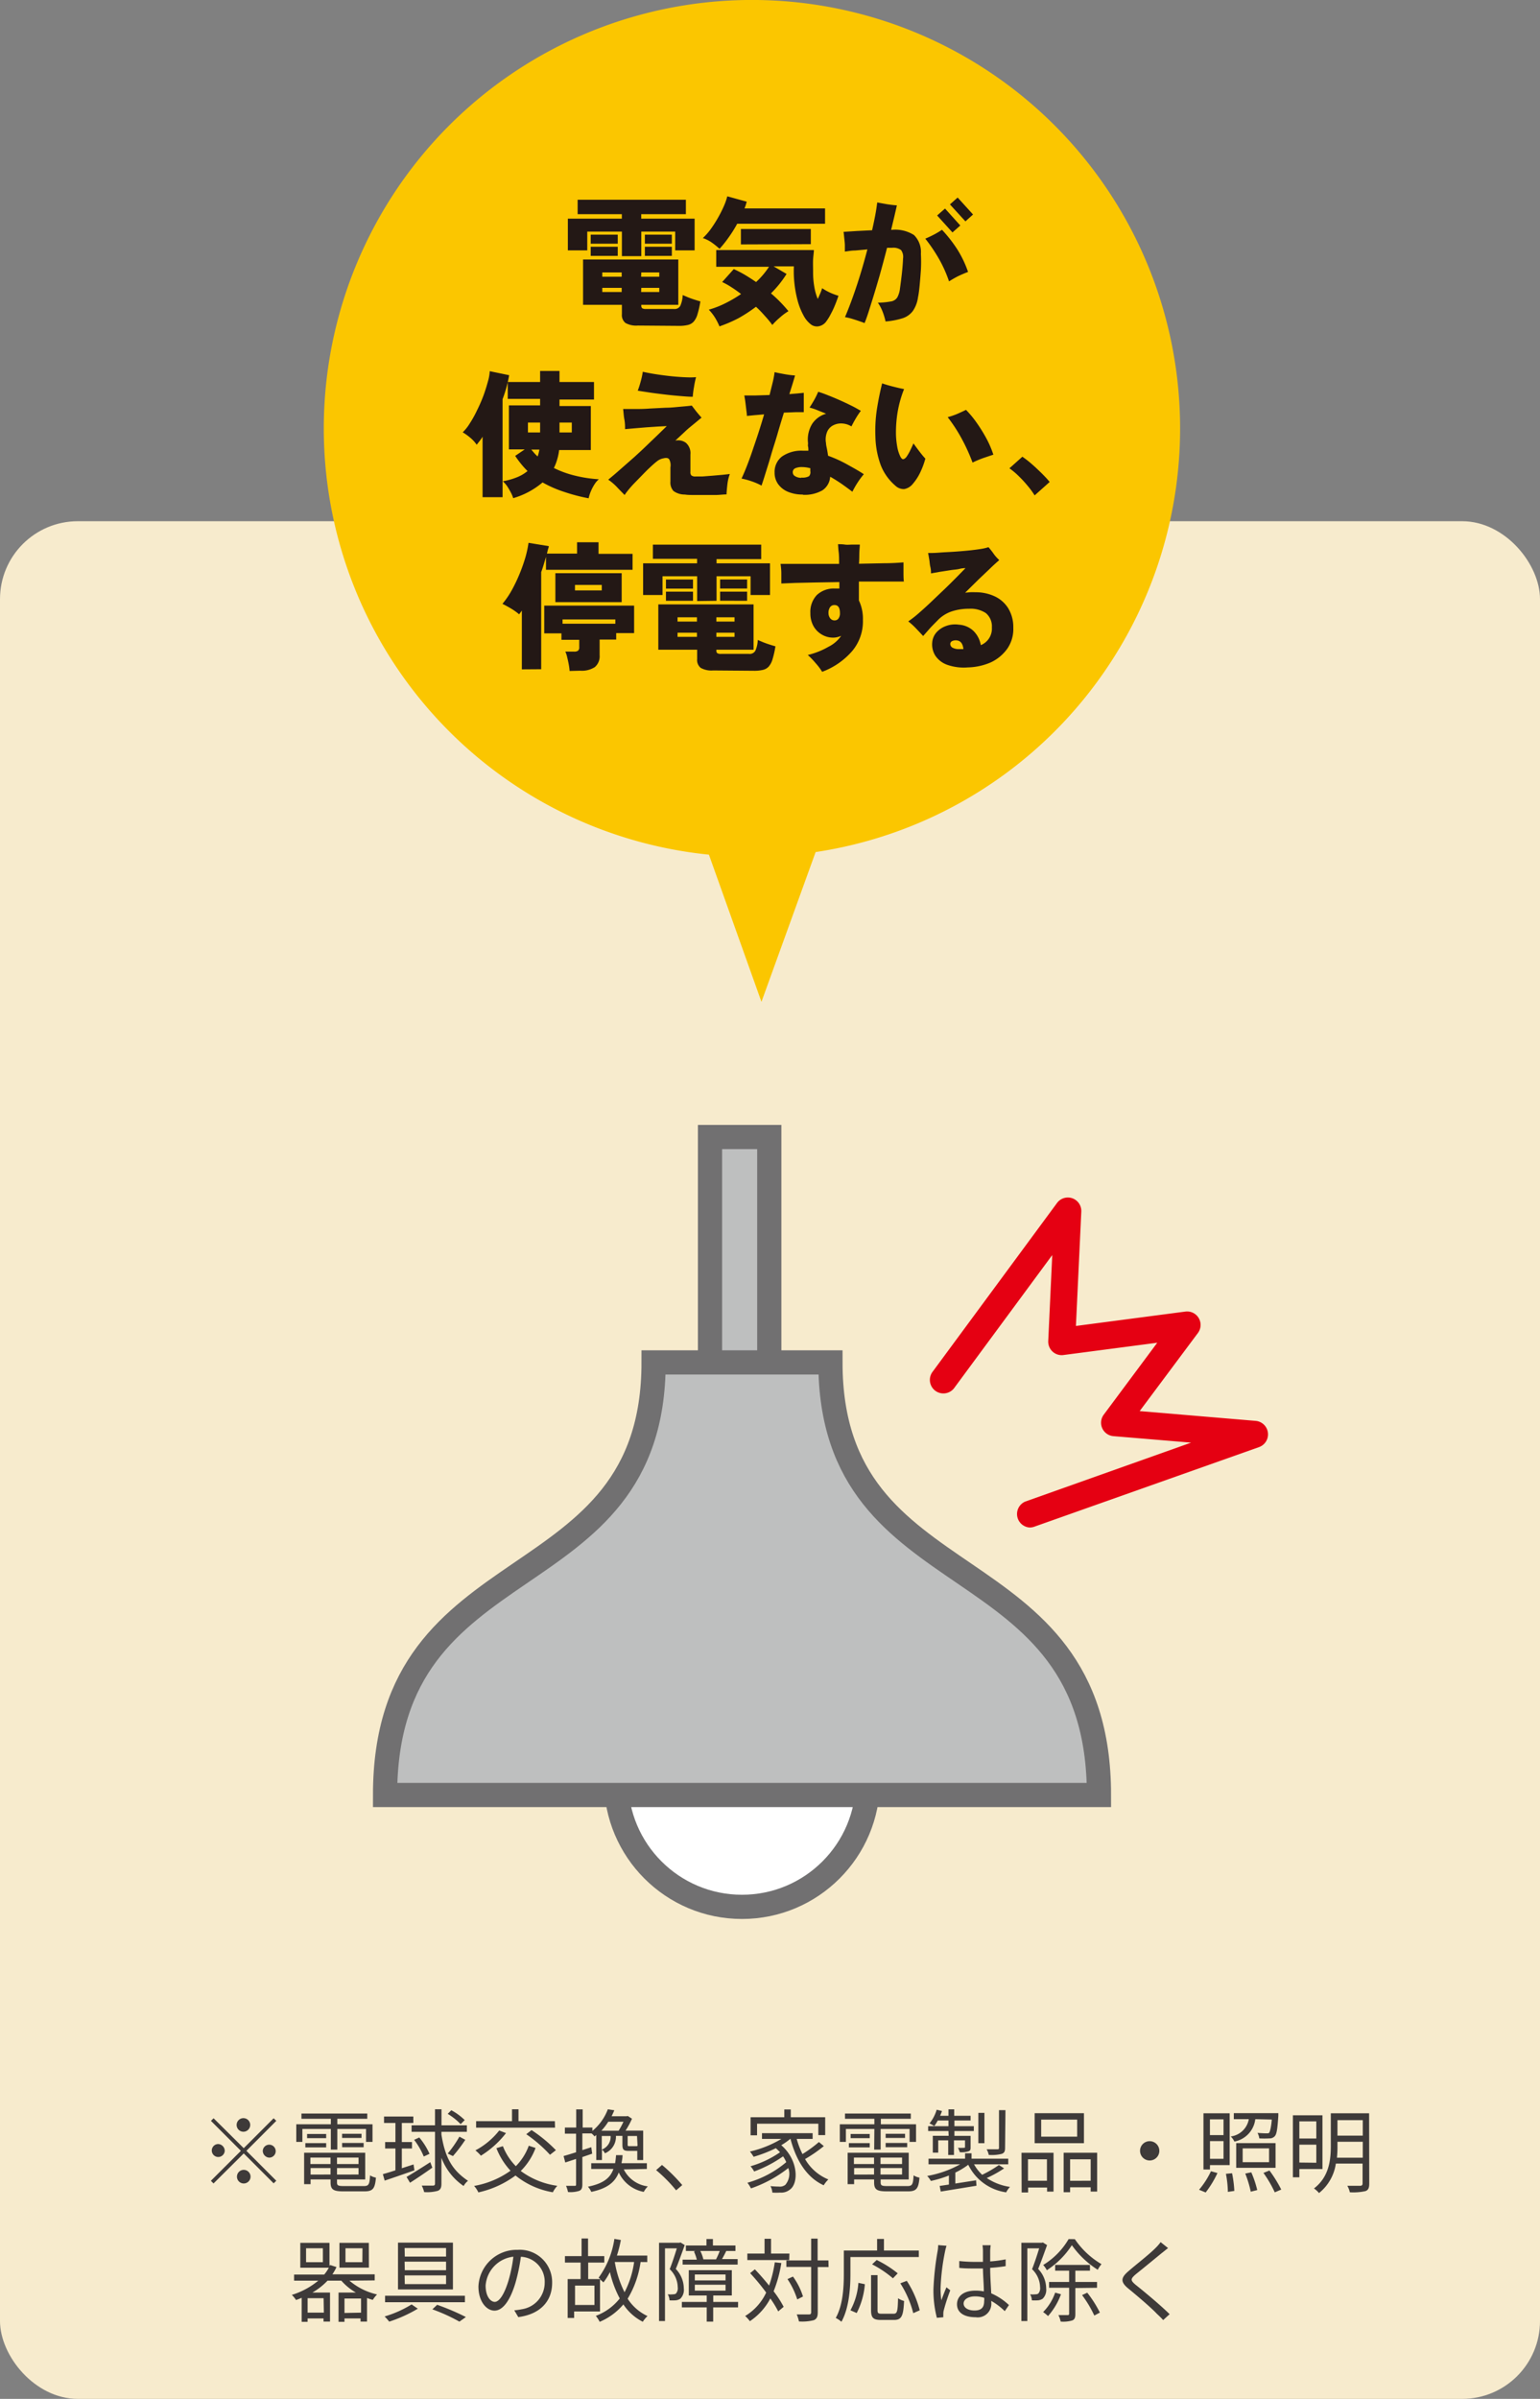 <svg xmlns="http://www.w3.org/2000/svg" viewBox="0 0 238 370.5">
  <rect x="0" y="0" width="238" height="370.5" fill="#808080" stroke="none"/>
  <defs>
    <style>
      .cls-1 {
        fill: #f7ebcd;
      }

      .cls-2 {
        fill: #bebfbf;
      }

      .cls-2, .cls-3 {
        stroke: #717071;
        stroke-miterlimit: 10;
        stroke-width: 3.74px;
      }

      .cls-3 {
        fill: #fff;
      }

      .cls-4 {
        fill: #e50012;
      }

      .cls-5 {
        fill: #fbc600;
      }

      .cls-6 {
        fill: #231815;
      }

      .cls-7 {
        fill: #3e3a39;
      }
    </style>
  </defs>
  <g id="レイヤー_2" data-name="レイヤー 2">
    <g id="レイヤー_1-2" data-name="レイヤー 1">
      <g>
        <rect class="cls-1" y="80.5" width="238" height="290" rx="12.03"/>
        <g>
          <g>
            <g>
              <rect class="cls-2" x="109.73" y="175.61" width="9.16" height="45.21"/>
              <circle class="cls-3" cx="114.67" cy="275.05" r="19.46"/>
              <path class="cls-2" d="M128.34,210.42c0,37.45,41.5,27.33,41.5,66.81H59.51c0-39.48,41.5-29.36,41.5-66.81Z"/>
            </g>
            <path class="cls-4" d="M159.13,235.92a2.09,2.09,0,0,1-.7-4l25.65-9.11-12-1a2.08,2.08,0,0,1-1.5-3.32l8.27-11.11-14.49,1.9a2.06,2.06,0,0,1-1.69-.53,2.1,2.1,0,0,1-.67-1.63l.62-13.28-15.09,20.45a2.09,2.09,0,1,1-3.36-2.48l19.18-26a2.08,2.08,0,0,1,3.76,1.33l-.83,17.65,16.91-2.22a2.08,2.08,0,0,1,1.94,3.31l-9,12.06,17.93,1.51a2.09,2.09,0,0,1,.52,4.05L159.83,235.8A2.15,2.15,0,0,1,159.13,235.92Z"/>
          </g>
          <g>
            <path class="cls-5" d="M182.37,65.07A66.17,66.17,0,1,0,109.56,132l8.12,22.73,8.37-23.13A66.17,66.17,0,0,0,182.37,65.07Z"/>
            <g>
              <path class="cls-6" d="M96.11,39.56V35.77H90.76v2.9h-3v-4.9h8.34v-.69H89.27V30.85H106v2.23h-6.9v.69h8.25v4.9h-3v-2.9H99.11v3.79Zm2.47,10.72a3.39,3.39,0,0,1-1.92-.4,1.56,1.56,0,0,1-.55-1.35V47.08h-6v-7h14.72v7H99.11v.13a.51.51,0,0,0,.14.4,1.08,1.08,0,0,0,.59.11h4.3a1,1,0,0,0,1-.49,4.53,4.53,0,0,0,.37-1.66l.8.34c.32.13.66.25,1,.36s.66.21.93.28a14.42,14.42,0,0,1-.45,2,3,3,0,0,1-.58,1.12,1.74,1.74,0,0,1-.9.52,5.65,5.65,0,0,1-1.35.14ZM91.29,37.64v-1.4h4.18v1.4Zm0,1.88V38.11h4.18v1.41Zm1.79,3.22h3v-.66h-3Zm0,2.36h3v-.64h-3Zm6-2.36h2.81v-.66H99.11Zm0,2.36h2.81v-.64H99.11Zm.58-7.46v-1.4h4.17v1.4Zm0,1.88V38.11h4.17v1.41Z"/>
              <path class="cls-6" d="M111.2,38.43a11.87,11.87,0,0,0-1.24-1,5.37,5.37,0,0,0-1.34-.66,9.68,9.68,0,0,0,1.24-1.41,19.95,19.95,0,0,0,2-3.5,9.57,9.57,0,0,0,.54-1.54l3,.83-.14.5c-.06.18-.13.36-.2.54h12.45v2.37H113.93a19.33,19.33,0,0,1-1.33,2.12A17.13,17.13,0,0,1,111.2,38.43Zm0,12a10.05,10.05,0,0,0-.66-1.31,7.45,7.45,0,0,0-1-1.29,14.47,14.47,0,0,0,2.57-1,20.16,20.16,0,0,0,2.42-1.42c-.5-.38-1-.74-1.49-1.05a11.13,11.13,0,0,0-1.43-.8l1.79-2a18,18,0,0,1,1.74.9c.57.34,1.14.71,1.71,1.1a12.51,12.51,0,0,0,2-2.36h-8.16V38.62h15.09c0,.4-.09.89-.12,1.45s0,1.2,0,1.88a12.89,12.89,0,0,0,.19,2.36,8.34,8.34,0,0,0,.53,1.86c.16-.33.29-.64.42-.94s.2-.54.26-.72c.16.11.38.25.67.41a9.33,9.33,0,0,0,.95.45c.34.13.64.24.9.31-.13.41-.3.86-.5,1.36s-.43,1-.67,1.43a7.52,7.52,0,0,1-.67,1.11,1.86,1.86,0,0,1-1.15.8,1.54,1.54,0,0,1-1.21-.23,4.15,4.15,0,0,1-1.19-1.41,10.3,10.3,0,0,1-.89-2.2,17.64,17.64,0,0,1-.51-2.64,17.07,17.07,0,0,1-.1-2.76h-3.13l2,1.17a16.55,16.55,0,0,1-2.41,3,20.94,20.94,0,0,1,2.7,2.75,8.55,8.55,0,0,0-1.34,1,10.35,10.35,0,0,0-1.15,1.13,15.06,15.06,0,0,0-1.12-1.36c-.43-.49-.9-1-1.41-1.45a23.36,23.36,0,0,1-2.71,1.77A21.44,21.44,0,0,1,111.24,50.39Zm3.3-12.68V35.37h10.81v2.34Z"/>
              <path class="cls-6" d="M133.61,49.9c-.2-.09-.49-.19-.87-.32s-.76-.25-1.15-.37a9.58,9.58,0,0,0-1-.23c.64-1.5,1.26-3.18,1.86-5s1.13-3.66,1.6-5.46l-1.88.17c-.61,0-1.14.11-1.6.17,0-.24,0-.55,0-.92s-.05-.74-.09-1.13-.07-.71-.11-1l2-.13,2.41-.12c.18-.8.34-1.56.48-2.29s.24-1.42.31-2l1.5.27c.59.09,1.1.15,1.54.18-.12.54-.26,1.13-.41,1.78l-.48,2h.06a5.4,5.4,0,0,1,3.47.8,3.67,3.67,0,0,1,1.07,2.89,23.72,23.72,0,0,1,0,2.51c-.06.88-.13,1.7-.2,2.45s-.16,1.35-.25,1.79a4.86,4.86,0,0,1-.8,2.1,3.2,3.2,0,0,1-1.57,1.11,11.82,11.82,0,0,1-2.64.5,10.36,10.36,0,0,0-.44-1.47,6.46,6.46,0,0,0-.75-1.43,11.91,11.91,0,0,0,2-.19,1.42,1.42,0,0,0,1-.62,3.82,3.82,0,0,0,.42-1.4c.11-.8.22-1.63.31-2.49s.14-1.56.16-2.12a1.76,1.76,0,0,0-.31-1.31,2,2,0,0,0-1.38-.35h-.35l-.43,0q-.54,2.11-1.14,4.26c-.41,1.42-.81,2.77-1.2,4S134,49,133.61,49.9Zm13.06-6.44a19.91,19.91,0,0,0-1.58-3.52A25.34,25.34,0,0,0,143,36.86c.46-.19.9-.4,1.34-.63s.85-.48,1.24-.74A21.27,21.27,0,0,1,148,38.6,16.76,16.76,0,0,1,149.61,42c-.51.19-1,.4-1.53.65A15.73,15.73,0,0,0,146.67,43.46Zm.53-7.56-2.37-2.62,1.22-1.07,2.36,2.62Zm2-1.71-2.39-2.62L148,30.51l2.38,2.62Z"/>
              <path class="cls-6" d="M74.58,76.79V67.45a6.51,6.51,0,0,1-.44.64l-.47.6a5.17,5.17,0,0,0-1-1.09,8.31,8.31,0,0,0-1.16-.83,6.93,6.93,0,0,0,1.1-1.39,16.83,16.83,0,0,0,1.11-2,24,24,0,0,0,1-2.29c.28-.77.5-1.49.68-2.15a7.16,7.16,0,0,0,.29-1.61l3,.62c-.1.57-.23,1.17-.4,1.8s-.38,1.27-.62,1.91V76.79Zm4.73.15a4.35,4.35,0,0,0-.37-.89,10.92,10.92,0,0,0-.59-1,4,4,0,0,0-.65-.72,10.44,10.44,0,0,0,2.1-.58,6.13,6.13,0,0,0,1.73-1,11.87,11.87,0,0,1-1-1.1,14.67,14.67,0,0,1-.91-1.24l1.47-1H78.65v-6.8h4.82v-1h-5V59h5V57.29h3V59H91.8v2.71H86.47v1h4.84v6.8h-4.9a8.51,8.51,0,0,1-.29,1.42,7.85,7.85,0,0,1-.52,1.35,15.52,15.52,0,0,0,3.34,1.2,20.31,20.31,0,0,0,3.61.54,3.49,3.49,0,0,0-.72.86,6.87,6.87,0,0,0-.55,1.08,5.85,5.85,0,0,0-.31,1A27.53,27.53,0,0,1,87.28,76a18.06,18.06,0,0,1-3.43-1.49A12.25,12.25,0,0,1,79.31,76.94Zm2.28-10.15h1.88V65.26H81.59Zm1.5,3.71a6.81,6.81,0,0,0,.27-1.06H82.11l.46.54A6.38,6.38,0,0,0,83.09,70.5Zm3.38-3.71h1.9V65.26h-1.9Z"/>
              <path class="cls-6" d="M96.53,76.45c-.39-.4-.81-.82-1.23-1.27A8.68,8.68,0,0,0,94,74.08q.76-.61,1.8-1.53L98,70.62c.75-.68,1.46-1.34,2.14-2s1.28-1.22,1.79-1.72.89-.86,1.11-1.09l-1.38.07L99.88,66l-1.8.15-1.48.13c0-.44,0-.94-.11-1.52s-.12-1.1-.19-1.59c.43,0,1,0,1.71,0s1.5,0,2.35-.07l2.53-.13c.85,0,1.62-.1,2.33-.16s1.26-.11,1.69-.17l.72.94c.29.35.55.66.79.92l-1.06.88c-.46.38-1,.8-1.48,1.26s-1,.93-1.51,1.41a2.05,2.05,0,0,1,1.62.33,2.12,2.12,0,0,1,.71,1.83v2.68a.71.71,0,0,0,.16.55,1.05,1.05,0,0,0,.69.15c.21,0,.56,0,1,0l1.57-.12,1.59-.14,1.08-.12a6.93,6.93,0,0,0-.38,1.64c-.07.61-.11,1.11-.13,1.51-.44,0-.95.07-1.52.09l-1.77,0-1.74,0c-.55,0-1,0-1.4-.07a2.94,2.94,0,0,1-1.77-.55,1.94,1.94,0,0,1-.47-1.45c0-.41,0-.81,0-1.19s0-.73,0-1a2,2,0,0,0-.17-1.22c-.15-.24-.46-.3-.91-.18a2.18,2.18,0,0,0-1,.46q-.45.34-1.26,1.11c-.29.27-.61.6-1,1l-1.12,1.15q-.57.58-1,1.11A10.88,10.88,0,0,0,96.53,76.45Zm10.53-15.17c-.58,0-1.26-.06-2-.12s-1.56-.14-2.38-.24-1.59-.19-2.31-.3-1.33-.2-1.81-.28a14.57,14.57,0,0,0,.45-1.4,11.94,11.94,0,0,0,.33-1.52c.5.11,1.1.23,1.78.34s1.42.21,2.19.3,1.52.15,2.26.19,1.4.06,2,0a14.54,14.54,0,0,0-.32,1.55C107.14,60.4,107.09,60.88,107.06,61.28Z"/>
              <path class="cls-6" d="M117.69,75a9.81,9.81,0,0,0-1.49-.65,12.49,12.49,0,0,0-1.6-.44c.24-.51.51-1.13.8-1.87s.59-1.55.89-2.44.62-1.81.93-2.77.6-1.9.87-2.83l-1.56.13-1.1.11c0-.26-.05-.58-.1-1s-.09-.78-.14-1.16-.11-.7-.16-1l1.71,0,2.19-.07c.19-.75.36-1.43.51-2.05a13.87,13.87,0,0,0,.27-1.48c.43.1.94.2,1.55.31s1.14.17,1.61.2c-.06.23-.17.59-.32,1.09s-.34,1.09-.56,1.79l1.23-.1,1-.1c0,.32,0,.68,0,1.1v1.89c-.31,0-.74,0-1.28,0l-1.79.07c-.33,1.07-.67,2.17-1,3.32s-.7,2.23-1,3.28-.61,2-.85,2.78S117.82,74.63,117.69,75Zm6.39,1.38a5.78,5.78,0,0,1-2.27-.41,3.56,3.56,0,0,1-1.54-1.18,3,3,0,0,1-.56-1.81,3,3,0,0,1,1.15-2.48,5.27,5.27,0,0,1,3.26-.89h.41l.4,0c0-.24,0-.46-.05-.65s0-.36,0-.5a4.62,4.62,0,0,1,.64-3,3.83,3.83,0,0,1,2.15-1.56c-.48-.21-1-.4-1.4-.57s-.83-.29-1.16-.39c.23-.33.47-.73.74-1.2a13.31,13.31,0,0,0,.6-1.23q.7.21,1.59.57c.59.23,1.2.49,1.81.76s1.21.56,1.76.83,1,.54,1.43.78a11.87,11.87,0,0,0-.78,1.17c-.26.44-.49.86-.67,1.24a3.09,3.09,0,0,0-1.37-.45,2.64,2.64,0,0,0-1.37.24,2,2,0,0,0-1,1,3.09,3.09,0,0,0-.19,1.8c0,.24.07.53.14.87s.12.7.18,1.07a19.56,19.56,0,0,1,2.82,1.27c.93.52,1.83,1,2.7,1.58a11.47,11.47,0,0,0-.94,1.26,14.17,14.17,0,0,0-.83,1.45q-.81-.62-1.68-1.23c-.59-.4-1.17-.77-1.75-1.09a2.72,2.72,0,0,1-1.2,2.1A5.52,5.52,0,0,1,124.08,76.42Zm-.23-2.62a2.08,2.08,0,0,0,1.18-.21.92.92,0,0,0,.2-.79v-.22a.78.78,0,0,0,0-.22,4.87,4.87,0,0,0-1.23-.18,2.53,2.53,0,0,0-1.12.19.66.66,0,0,0-.36.65.67.67,0,0,0,.35.56A1.81,1.81,0,0,0,123.85,73.8Z"/>
              <path class="cls-6" d="M138.36,75a8,8,0,0,1-2.25-3.17,13.63,13.63,0,0,1-.82-4.4,22.18,22.18,0,0,1,.23-4.22q.33-2.1.81-4c.52.18,1.07.34,1.66.49s1.16.29,1.73.39a17.47,17.47,0,0,0-1,3.58,18.94,18.94,0,0,0-.25,3.51,12.63,12.63,0,0,0,.2,1.85,5.59,5.59,0,0,0,.44,1.41c.15.32.31.48.45.48s.32-.1.51-.33a7,7,0,0,0,.54-.9c.2-.41.39-.81.56-1.21q.49.69,1,1.35t.84,1a12.35,12.35,0,0,1-.78,2.11,7.91,7.91,0,0,1-1.14,1.77,2.21,2.21,0,0,1-1.36.83A1.9,1.9,0,0,1,138.36,75Zm11.95-3.54a28.24,28.24,0,0,0-1.67-3.68,24.21,24.21,0,0,0-2.18-3.35A10.68,10.68,0,0,0,148,63.9q.75-.33,1.29-.6A15.66,15.66,0,0,1,151,65.38a23.54,23.54,0,0,1,1.52,2.48,15.45,15.45,0,0,1,1,2.36l-1.46.49A16.1,16.1,0,0,0,150.31,71.44Z"/>
              <path class="cls-6" d="M159.9,76.51a12.91,12.91,0,0,0-1.1-1.5,17.64,17.64,0,0,0-1.38-1.49A10.52,10.52,0,0,0,156,72.33l2-1.79q.49.33,1.08.81c.39.33.79.68,1.19,1.06s.78.74,1.12,1.1a11.76,11.76,0,0,1,.83.93Z"/>
              <path class="cls-6" d="M80.65,103.38V94.3l-.21.3-.21.28A9,9,0,0,0,79,94c-.47-.28-.93-.53-1.35-.74a13.29,13.29,0,0,0,1.45-2.12,24.09,24.09,0,0,0,1.22-2.56,25.56,25.56,0,0,0,.9-2.57,16.45,16.45,0,0,0,.46-2.17l3.13.51c0,.19-.09.38-.14.57s-.1.39-.14.58h4.65V83.75H92.5v1.79h5.26V88H84.38V86c-.11.39-.23.79-.35,1.19s-.25.79-.39,1.17v15Zm7.38.25a9,9,0,0,0-.13-1c-.07-.37-.15-.74-.24-1.1a4,4,0,0,0-.29-.89h1.34a1,1,0,0,0,.62-.14.65.65,0,0,0,.19-.54V98.82H86.77v-1H84.11V93.54H98v4.24H95.23v1H92.67v2.39a2.21,2.21,0,0,1-.74,1.86,3.71,3.71,0,0,1-2.26.56ZM85.83,93V88.53H96.08V93Zm1.11,3.33H95.1v-.66H86.94Zm1.92-5.14H93v-.85H88.86Z"/>
              <path class="cls-6" d="M107.74,92.83V89h-5.35v2.9h-3V87h8.34v-.69H100.9V84.12h16.74v2.23h-6.9V87H119v4.9h-3V89h-5.26v3.79Zm2.47,10.72a3.39,3.39,0,0,1-1.92-.4,1.56,1.56,0,0,1-.55-1.35v-1.45h-6v-7h14.72v7h-5.75v.13a.51.51,0,0,0,.14.4,1.08,1.08,0,0,0,.59.11h4.3a1,1,0,0,0,1-.49,4.53,4.53,0,0,0,.37-1.66l.8.34c.32.13.66.25,1,.36s.66.21.93.28a14.42,14.42,0,0,1-.45,2,3,3,0,0,1-.58,1.12,1.74,1.74,0,0,1-.9.52,5.65,5.65,0,0,1-1.35.14Zm-7.29-12.64v-1.4h4.18v1.4Zm0,1.88V91.38h4.18v1.41ZM104.71,96h3v-.66h-3Zm0,2.36h3v-.64h-3Zm6-2.36h2.81v-.66h-2.81Zm0,2.36h2.81v-.64h-2.81Zm.58-7.46v-1.4h4.17v1.4Zm0,1.88V91.38h4.17v1.41Z"/>
              <path class="cls-6" d="M127.06,103.76a8.91,8.91,0,0,0-1-1.33,12.16,12.16,0,0,0-1.22-1.27,12,12,0,0,0,3.22-1.28A5.12,5.12,0,0,0,130,98.2a2.93,2.93,0,0,1-.59.2,2.57,2.57,0,0,1-.62.08A3.38,3.38,0,0,1,127,98a3.47,3.47,0,0,1-1.28-1.3,4,4,0,0,1-.48-2,3.77,3.77,0,0,1,1-2.8,3.81,3.81,0,0,1,2.8-1h.34l.34,0,0-1-3.64.06-3.14.07-2.19.09c0-.46,0-1,0-1.56s-.06-1.07-.12-1.47q.76,0,2.16,0h6.89c0-.71,0-1.33-.07-1.86s-.07-.93-.1-1.18c.3,0,.65,0,1.06.06s.81,0,1.22,0,.78,0,1.09,0c0,.29-.05.67-.07,1.15s0,1.09-.06,1.81l3.88-.08c1.21,0,2.2-.07,3-.13,0,.41,0,.9,0,1.46s0,1.06.06,1.5l-3,0c-1.22,0-2.54,0-3.95,0v2.92a6.61,6.61,0,0,1,.62,3,7.13,7.13,0,0,1-1.63,4.78A11.38,11.38,0,0,1,127.06,103.76ZM129,95.82a.71.71,0,0,0,.59-.3,1.36,1.36,0,0,0,.22-.83c0-.83-.28-1.24-.83-1.24a.8.8,0,0,0-.7.33,1.51,1.51,0,0,0-.24.91,1.3,1.3,0,0,0,.26.8A.83.83,0,0,0,129,95.82Z"/>
              <path class="cls-6" d="M149.57,103.08a7.7,7.7,0,0,1-3.23-.42,3.7,3.7,0,0,1-1.8-1.41,3.25,3.25,0,0,1-.47-2,2.67,2.67,0,0,1,.64-1.56,3.57,3.57,0,0,1,1.48-1,4,4,0,0,1,2-.21,3.59,3.59,0,0,1,2.29,1,4.07,4.07,0,0,1,1.1,2.16,2.75,2.75,0,0,0,1.71-2.73,2.67,2.67,0,0,0-.93-2.22,4.27,4.27,0,0,0-2.59-.67,8.47,8.47,0,0,0-2.66.4,5.39,5.39,0,0,0-2.22,1.41c-.51.52-1,1-1.34,1.4l-.88,1-1.1-1.17a11.5,11.5,0,0,0-1.2-1.09,16.31,16.31,0,0,0,1.59-1.24c.63-.55,1.31-1.16,2-1.82s1.41-1.34,2.1-2,1.31-1.29,1.87-1.85l1.28-1.31c-.17,0-.48,0-.91.11s-.92.12-1.46.21l-1.61.25-1.35.24c0-.27,0-.6-.1-1s-.1-.76-.17-1.15-.12-.73-.18-1c.47,0,1,0,1.73-.06s1.4-.08,2.16-.13,1.5-.11,2.22-.18,1.36-.15,1.94-.24a8,8,0,0,0,1.29-.29c.19.23.46.54.78,1s.62.74.88,1c-.34.29-.79.69-1.33,1.21s-1.16,1.1-1.84,1.75l-2.1,2.07.75-.07a6.85,6.85,0,0,1,.79,0,7,7,0,0,1,3,.62,4.91,4.91,0,0,1,2.1,1.83,5.54,5.54,0,0,1,.8,3,5.34,5.34,0,0,1-.9,3.23,6.52,6.52,0,0,1-2.55,2.14A9.38,9.38,0,0,1,149.57,103.08Zm-1.26-2.83h.58c-.09-.83-.42-1.27-1-1.34a1.3,1.3,0,0,0-.75.11.5.5,0,0,0-.28.44.66.66,0,0,0,.34.57A2.1,2.1,0,0,0,148.31,100.25Z"/>
            </g>
          </g>
        </g>
        <g>
          <path class="cls-7" d="M37.67,331.78l4.62-4.62.41.4-4.62,4.63,4.62,4.62-.41.4-4.62-4.62L33,337.23l-.41-.41,4.64-4.63-4.63-4.63.41-.4Zm-2.94.41a1,1,0,1,1-1-1.05A1.06,1.06,0,0,1,34.73,332.19Zm2.94-2.95a1.05,1.05,0,1,1,1-1.05A1.06,1.06,0,0,1,37.67,329.24Zm0,5.89a1.05,1.05,0,0,1,0,2.1,1.05,1.05,0,1,1,0-2.1Zm2.94-2.94a1,1,0,1,1,1,1.05A1.06,1.06,0,0,1,40.61,332.19Z"/>
          <path class="cls-7" d="M51.13,328.81h-4.4v2h-.94v-2.72h5.34v-.85H46.59v-.81H56.76v.81H52.13v.85h5.44v2.72h-1v-2H52.13V332h-1Zm5.11,8.82c.74,0,.88-.25.95-1.65a2.65,2.65,0,0,0,.91.35c-.15,1.7-.47,2.12-1.79,2.12H53.09c-1.57,0-2-.27-2-1.39v-.45H48v.73H47v-4.86h9.44v4.13H52.08v.45c0,.48.17.57,1.05.57ZM47.19,331h3.22v.66H47.19Zm3.22-.77H47.46v-.64h2.95Zm-2.44,3v1h3.11v-1Zm3.11,2.62v-1H48v1Zm4.33-2.62H52.08v1h3.33Zm0,2.62v-1H52.08v1Zm.46-6.29v.64h-3v-.64Zm-3,1.41h3.33v.66H52.88Z"/>
          <path class="cls-7" d="M64.05,335.2c-1.6.57-3.32,1.16-4.6,1.59l-.28-1c.55-.15,1.21-.35,1.94-.59v-3.37H59.52v-1h1.59v-2.94H59.35v-1h4.53v1H62.1v2.94h1.57v1H62.1v3.05l1.81-.59Zm2.76-.41c-1.15.83-2.43,1.68-3.44,2.33l-.54-.9c.92-.53,2.32-1.41,3.67-2.28Zm1.41-5.11c.56,3.5,1.61,5.46,4.11,7.14a2.63,2.63,0,0,0-.68.8,9.17,9.17,0,0,1-3.43-4.36v4c0,.63-.15.92-.54,1.1a6.21,6.21,0,0,1-2.13.2,4.68,4.68,0,0,0-.37-1c.81,0,1.51,0,1.72,0s.33-.07.33-.31v-8H63.61v-1h3.62v-2.48h1v2.48h3.92v1H68.22Zm-2.73,3.39A10.94,10.94,0,0,0,64,330.49l.8-.36a10.61,10.61,0,0,1,1.58,2.52Zm5.7-5a9.69,9.69,0,0,0-2-1.59l.56-.56a9.18,9.18,0,0,1,2.07,1.52Zm-2,4.54A17.35,17.35,0,0,0,71,330l.91.49A22.64,22.64,0,0,1,70,333Z"/>
          <path class="cls-7" d="M82.77,331.75a9.89,9.89,0,0,1-2.29,3.55,12.21,12.21,0,0,0,5.65,2.29,4.35,4.35,0,0,0-.69,1A12.41,12.41,0,0,1,79.67,336a15.11,15.11,0,0,1-5.74,2.61,4.12,4.12,0,0,0-.66-1,13.73,13.73,0,0,0,5.63-2.35,10.89,10.89,0,0,1-2.18-3.48l1-.31a9.08,9.08,0,0,0,2,3.09,8.65,8.65,0,0,0,2-3.16Zm-4.57-2.3a14.62,14.62,0,0,1-3.88,3.49,6,6,0,0,0-.85-.82,11.53,11.53,0,0,0,3.68-3.07Zm7.58-.84H73.58v-1h5.55v-1.84h1v1.84h5.62Zm-3.63.38a21.88,21.88,0,0,1,3.76,3.1l-.91.71a21.52,21.52,0,0,0-3.67-3.18Z"/>
          <path class="cls-7" d="M90,333.15v4.22c0,.57-.13.85-.48,1a4.39,4.39,0,0,1-1.74.18,4.49,4.49,0,0,0-.3-.95h1.31c.17,0,.24,0,.24-.25v-3.91l-1.67.55-.26-1c.53-.14,1.2-.35,1.93-.58v-2.87H87.3v-.95h1.75v-2.8h1v2.8h1.5v.53a8,8,0,0,0,2.39-3.35l1,.16c-.13.31-.27.61-.42.92h2.34l.15-.05.66.43a11.82,11.82,0,0,1-1,1.84H99.4v4.55h-.91v-1.42h-1.3c-.83,0-1-.18-1-1v-1.32h-1a2.76,2.76,0,0,1-1.7,2.69,1.68,1.68,0,0,0-.46-.57v1.61h-.88v-3.87a1.86,1.86,0,0,1-.27.22,2.85,2.85,0,0,0-.46-.46H90v2.58l1.38-.45.14,1Zm6.4,1.91a4.81,4.81,0,0,0,3.72,2.62,3.47,3.47,0,0,0-.63.85,5.34,5.34,0,0,1-3.86-3c-.58,1.49-1.75,2.47-4.25,3a2.74,2.74,0,0,0-.52-.8c2.41-.49,3.46-1.36,3.94-2.74H91.37v-.89h3.69c.07-.37.11-.79.15-1.24h1c0,.45-.09.85-.16,1.24h3.92v.89ZM94,327.7a9.06,9.06,0,0,1-1.06,1.38h2.67a12,12,0,0,0,.74-1.38ZM93,332a2.11,2.11,0,0,0,1.37-2.1H93Zm5.45-2.1H97v1.32c0,.22,0,.25.33.25h.92c.2,0,.25,0,.28-.1Z"/>
          <path class="cls-7" d="M104.49,338.29a22.27,22.27,0,0,0-3.09-3.12l.91-.8a25.53,25.53,0,0,1,3.13,3.11Z"/>
          <path class="cls-7" d="M127.32,331.46a21.76,21.76,0,0,1-2.9,2,7.33,7.33,0,0,0,3.6,3.15,4.52,4.52,0,0,0-.72.9c-2.64-1.2-4.27-3.87-5.14-7.19h0a9.94,9.94,0,0,1-1.42,1c2.67,2.31,2.7,5.91,1.33,6.86a2.14,2.14,0,0,1-1.49.46,10.5,10.5,0,0,1-1.22,0,2.34,2.34,0,0,0-.29-1c.52.05,1,.07,1.3.07a1.36,1.36,0,0,0,1-.27,2.63,2.63,0,0,0,.46-2.59,19.69,19.69,0,0,1-5.77,3.14,5.07,5.07,0,0,0-.55-.87,15.93,15.93,0,0,0,6-3.18,4.68,4.68,0,0,0-.49-.9,19.39,19.39,0,0,1-4.47,2.34,4.2,4.2,0,0,0-.56-.81,15.51,15.51,0,0,0,4.56-2.16c-.2-.21-.41-.42-.65-.63a20.93,20.93,0,0,1-3.43,1.33,7,7,0,0,0-.57-.81,16.83,16.83,0,0,0,4.86-1.95h-3v-.89h7.83v.89h-2.46a12.32,12.32,0,0,0,.89,2.34,20.1,20.1,0,0,0,2.54-1.86ZM117,329.79h-1V327h5.21V325.8h1V327h5.32v2.76h-1.06V328H117Z"/>
          <path class="cls-7" d="M135.13,328.81h-4.4v2h-.94v-2.72h5.34v-.85h-4.54v-.81h10.17v.81h-4.63v.85h5.44v2.72h-1v-2h-4.47V332h-1Zm5.11,8.82c.74,0,.88-.25.95-1.65a2.65,2.65,0,0,0,.91.35c-.15,1.7-.47,2.12-1.79,2.12h-3.22c-1.57,0-2-.27-2-1.39v-.45H132v.73h-1v-4.86h9.44v4.13h-4.34v.45c0,.48.17.57,1,.57ZM131.19,331h3.22v.66h-3.22Zm3.22-.77h-2.95v-.64h2.95Zm-2.44,3v1h3.11v-1Zm3.11,2.62v-1H132v1Zm4.33-2.62h-3.33v1h3.33Zm0,2.62v-1h-3.33v1Zm.46-6.29v.64h-3v-.64Zm-3,1.41h3.33v.66h-3.33Z"/>
          <path class="cls-7" d="M155.18,334.9a17.57,17.57,0,0,1-2.68,1.49,8.67,8.67,0,0,0,3.59,1.37,3.75,3.75,0,0,0-.59.84,7.7,7.7,0,0,1-5.86-4.26,11.84,11.84,0,0,1-2,1.21v1.69l3.21-.5.06.84-5.52.9-.17-.87,1.43-.21V336a17.31,17.31,0,0,1-2.79.84,3.49,3.49,0,0,0-.57-.77,16.32,16.32,0,0,0,5.1-1.8H143.5v-.87h5.65v-.83h1v.83h5.67v.87h-5.29a6.6,6.6,0,0,0,1.26,1.62,18.83,18.83,0,0,0,2.59-1.51Zm-8.6-5.77h-3.14v-.75h3.14v-.87h-1.66a5.64,5.64,0,0,1-.53.85,5.81,5.81,0,0,0-.74-.4,6.21,6.21,0,0,0,1.11-2.12l.82.2c-.08.25-.19.49-.29.74h1.29v-1h.89v1H150v.73h-2.5v.87h3v.75h-3v.75H150v1.69c0,.39,0,.59-.35.7a3.51,3.51,0,0,1-1.32.13,3.05,3.05,0,0,0-.28-.68,6.86,6.86,0,0,0,.94,0c.12,0,.15,0,.15-.15v-1h-1.71v2.26h-.89v-2.26H145v1.9h-.84v-2.6h2.45Zm5.56,1.88h-.94v-4.68h.94Zm3.19.71c0,.54-.11.79-.52.94a6.31,6.31,0,0,1-2,.16,3.18,3.18,0,0,0-.33-.87c.76,0,1.43,0,1.66,0s.25-.07.25-.24v-5.8h1Z"/>
          <path class="cls-7" d="M157.87,332.49h4.95v6h-1v-.63h-2.93v.76h-1Zm1,1v3.32h2.93V333.5Zm8.65-2.48H159.9v-4.63h7.62Zm-1.05-3.64h-5.56V330h5.56Zm3.09,5.11v6h-1v-.66h-3.18v.76h-1v-6.1Zm-1,4.33V333.5h-3.18v3.32Z"/>
          <path class="cls-7" d="M177.67,330.7a1.49,1.49,0,1,1-1.48,1.49A1.48,1.48,0,0,1,177.67,330.7Z"/>
          <path class="cls-7" d="M185.31,338.2a12.92,12.92,0,0,0,1.84-2.86l1,.28a15.61,15.61,0,0,1-1.82,3Zm1.68-3.13h-1v-8.68h4.05v8H187Zm0-7.74v2.43h2.1v-2.43Zm2.1,6.09v-2.73H187v2.73Zm1.32,2.23a17.6,17.6,0,0,1,.35,2.73l-1,.15a15.74,15.74,0,0,0-.3-2.79ZM194,327.3a4,4,0,0,1-3.23,3.46,2.79,2.79,0,0,0-.56-.79A3.26,3.26,0,0,0,193,327.3h-2.32v-.93h6.88l0,.41c-.13,2-.25,2.84-.56,3.16a1.07,1.07,0,0,1-.82.33,14.17,14.17,0,0,1-1.56,0,2.36,2.36,0,0,0-.28-.85c.61.05,1.19.07,1.4.07s.35,0,.43-.13.28-.73.38-2Zm3.13,7.51h-6.08V331h6.08Zm-1-3h-4.08v2.13h4.08Zm-2.75,3.7a16,16,0,0,1,.92,2.74l-1,.25a17.68,17.68,0,0,0-.85-2.8Zm2.81-.28a20.19,20.19,0,0,1,1.82,2.94l-1,.43a18.29,18.29,0,0,0-1.75-3Z"/>
          <path class="cls-7" d="M200.81,335v1.28h-1v-9.58h4.57V335Zm0-7.36v2.65h2.62v-2.65Zm2.62,6.39v-2.79h-2.62V334Zm8.18,3.22c0,.66-.14,1-.59,1.16a8.65,8.65,0,0,1-2.41.18,3.35,3.35,0,0,0-.39-1c.91,0,1.79,0,2,0s.36-.1.36-.35v-3.08h-4.13a7.15,7.15,0,0,1-2.6,4.55,4,4,0,0,0-.78-.71c2.36-1.81,2.6-4.44,2.6-6.61v-5h5.92Zm-1-4v-2.46h-3.91v.64a16.44,16.44,0,0,1-.08,1.82Zm-3.91-5.8v2.39h3.91v-2.39Z"/>
          <path class="cls-7" d="M54,352.24a10,10,0,0,0,4.27,2.13,5.3,5.3,0,0,0-.66.84c-.29-.08-.6-.18-.89-.29v3.64h-1v-.48H53.24v.52h-.92v-4.52H55a8.77,8.77,0,0,1-2.25-1.84H50.62a10.24,10.24,0,0,1-2.34,1.84H51v4.48h-1v-.48H47.54v.52h-.92v-3.71a9.21,9.21,0,0,1-.87.34,4.08,4.08,0,0,0-.65-.79,11.84,11.84,0,0,0,4.09-2.2H45.45v-.94H50.1a5.82,5.82,0,0,0,.72-1.06H46.41V346.4h4.51V350l.08-.18,1,.32a7.18,7.18,0,0,1-.63,1.12h6.54v.94Zm-4.1-5h-2.6v2.15h2.6Zm.11,7.71H47.54v2.23h2.51Zm7-4.72H52.46V346.4H57Zm-1.21,6.95V355H53.24v2.23Zm.22-9.94H53.39v2.15H56Z"/>
          <path class="cls-7" d="M64.57,356.57a21.35,21.35,0,0,1-4.42,2,8.18,8.18,0,0,0-.71-.8,17,17,0,0,0,4.17-1.86Zm7.28-2v1H59.51v-1ZM70,346.37v7.23H61.51v-7.23Zm-7.44,2.15h6.38V347.2H62.53Zm0,2.11h6.38v-1.32H62.53Zm0,2.14h6.38v-1.34H62.53Zm5,3.2A36.1,36.1,0,0,1,72,357.86l-1,.71a27.21,27.21,0,0,0-4.18-1.9Z"/>
          <path class="cls-7" d="M79.48,356.82a9.19,9.19,0,0,0,1.19-.17,4.14,4.14,0,0,0,3.51-4.1,3.85,3.85,0,0,0-3.68-4,28.61,28.61,0,0,1-.83,4c-.85,2.85-2,4.32-3.25,4.32s-2.48-1.43-2.48-3.72A5.92,5.92,0,0,1,80,347.48a5,5,0,0,1,5.33,5.1c0,2.91-1.92,4.86-5.23,5.29Zm-.91-4.54a22.71,22.71,0,0,0,.77-3.74A4.84,4.84,0,0,0,75.05,353c0,1.75.81,2.52,1.41,2.52S77.85,354.62,78.57,352.28Z"/>
          <path class="cls-7" d="M99,349.36a15,15,0,0,1-2,5.67,7.35,7.35,0,0,0,3.07,2.68,4.44,4.44,0,0,0-.73.88,7.83,7.83,0,0,1-3-2.68,9.73,9.73,0,0,1-3.66,2.69,5,5,0,0,0-.6-.92,8.54,8.54,0,0,0,3.7-2.69,16.48,16.48,0,0,1-1.52-4.08,9.36,9.36,0,0,1-1,1.6,4.66,4.66,0,0,0-.53-.45V357h-4v1h-1v-6h2v-2.55H87.31v-1h2.57v-2.72h1v2.72h2.51v1H90.9V352h1.92l-.31-.21a13.54,13.54,0,0,0,2.44-6l1,.17a18.47,18.47,0,0,1-.61,2.41h4.69v1ZM91.87,353h-3v3h3Zm3.15-3.6a16.35,16.35,0,0,0,1.5,4.63A14.24,14.24,0,0,0,98,349.36H95Z"/>
          <path class="cls-7" d="M105.82,346.75c-.42,1.15-.92,2.58-1.38,3.68a4.38,4.38,0,0,1,1.24,3,1.92,1.92,0,0,1-.54,1.6,1.55,1.55,0,0,1-.73.25,7.15,7.15,0,0,1-.94,0,2.06,2.06,0,0,0-.27-.93,3.89,3.89,0,0,0,.82,0,.82.82,0,0,0,.44-.11,1.26,1.26,0,0,0,.28-1,3.94,3.94,0,0,0-1.24-2.77c.4-1,.81-2.27,1.1-3.22h-1.83v11.23h-.92V346.39H105l.17-.05Zm8.24,9.62h-3.84v2.2h-1v-2.2h-3.84v-.84h3.84v-1h-2.77v-3.91h6.65v3.91h-2.87v1h3.84Zm-6.61-8.71H106v-.85h3.18v-1h1v1h3.48v.85h-1.6l.18,0c-.22.44-.45.9-.66,1.25H114v.85h-8.5V349h2.19a6.65,6.65,0,0,0-.44-1.25Zm-.07,4.54h4.75v-.91h-4.75Zm0,1.58h4.75v-.91h-4.75Zm3.28-4.83a11.68,11.68,0,0,0,.57-1.29h-3a5.53,5.53,0,0,1,.47,1.29Z"/>
          <path class="cls-7" d="M120.75,349.52a20,20,0,0,1-1.19,4.36,16.63,16.63,0,0,1,1.55,2.4l-.84.71a15.57,15.57,0,0,0-1.22-2,9.53,9.53,0,0,1-3.16,3.51,5.35,5.35,0,0,0-.73-.8,8.33,8.33,0,0,0,3.25-3.62,33.93,33.93,0,0,0-2.48-3l.73-.59c.73.76,1.5,1.64,2.2,2.51a18.49,18.49,0,0,0,.88-3.59Zm1.22-.46H115.5v-1h2.66v-2.29h1v2.29H122Zm6.08,1.08h-1.67v7c0,.7-.17,1-.59,1.2a7.24,7.24,0,0,1-2.32.2,5,5,0,0,0-.34-1.08c.88,0,1.65,0,1.89,0s.34-.09.34-.34v-7h-3.83v-1h3.83v-3.37h1v3.37h1.67Zm-4.84,5A12.06,12.06,0,0,0,121.7,352l.85-.39a10.72,10.72,0,0,1,1.55,3.08Z"/>
          <path class="cls-7" d="M131.43,348.59v2.62c0,2.12-.2,5.26-1.39,7.38a3.87,3.87,0,0,0-.88-.59c1.13-2,1.25-4.81,1.25-6.79v-3.62h5.14V345.8h1.06v1.79H142v1Zm0,8.23a10.37,10.37,0,0,0,1.23-4.24l1,.21a11.82,11.82,0,0,1-1.26,4.45Zm6.66.53c.57,0,.65-.35.7-2.39a3.13,3.13,0,0,0,.93.42c-.11,2.31-.37,2.93-1.56,2.93h-2c-1.22,0-1.54-.35-1.54-1.52v-5.4h1v5.4c0,.48.11.56.65.56Zm-.09-5.47a16.64,16.64,0,0,0-3.22-2.16l.71-.67a16.7,16.7,0,0,1,3.25,2.06Zm2.14.39a15.1,15.1,0,0,1,2,4.55l-1,.44a15.78,15.78,0,0,0-2-4.61Z"/>
          <path class="cls-7" d="M146.28,346.85a8.6,8.6,0,0,0-.24.94,34.06,34.06,0,0,0-.68,5.59,13.33,13.33,0,0,0,.12,1.89c.23-.63.55-1.46.79-2l.59.46a30,30,0,0,0-1,3.07,1.91,1.91,0,0,0-.07.62,3.73,3.73,0,0,0,0,.47l-1,.09a16.81,16.81,0,0,1-.53-4.4,43,43,0,0,1,.63-5.83,5.72,5.72,0,0,0,.1-1Zm9,10.1a10.13,10.13,0,0,0-2.08-1.58v.25a2.1,2.1,0,0,1-2.41,2.27c-1.87,0-2.89-.77-2.89-2s1-2.11,2.86-2.11a6.5,6.5,0,0,1,1.29.12c0-1.06-.13-2.39-.14-3.54l-1.33,0c-.79,0-1.52,0-2.33-.09v-1.06a22.82,22.82,0,0,0,2.35.13c.44,0,.87,0,1.31,0v-1.72a6.09,6.09,0,0,0-.07-.85h1.27a7.53,7.53,0,0,0-.08.83c0,.38,0,1,0,1.67a18.92,18.92,0,0,0,2.39-.32V350a22.41,22.41,0,0,1-2.39.26c0,1.39.11,2.78.16,3.94a9.46,9.46,0,0,1,2.74,1.81Zm-3.19-2.06a4.44,4.44,0,0,0-1.42-.22c-1,0-1.75.46-1.75,1.1s.68,1.08,1.67,1.08c1.18,0,1.51-.57,1.51-1.5C152.12,355.23,152.12,355.06,152.11,354.89Z"/>
          <path class="cls-7" d="M161.82,346.75c-.42,1.15-.92,2.58-1.38,3.68a4.38,4.38,0,0,1,1.24,3,1.92,1.92,0,0,1-.54,1.6,1.55,1.55,0,0,1-.73.25,7.15,7.15,0,0,1-.94,0,2.06,2.06,0,0,0-.27-.93,3.89,3.89,0,0,0,.82,0,.82.82,0,0,0,.44-.11,1.26,1.26,0,0,0,.28-1,3.94,3.94,0,0,0-1.24-2.77c.4-1,.81-2.27,1.1-3.22h-1.83v11.23h-.92V346.39H161l.17-.05Zm2.15,7.59a10.51,10.51,0,0,1-2,3.37,6.62,6.62,0,0,0-.76-.62,7.91,7.91,0,0,0,1.86-3Zm2.14-8.51a12.79,12.79,0,0,0,4.12,3.86,4.71,4.71,0,0,0-.58.87,14.21,14.21,0,0,1-4-3.8,13,13,0,0,1-3.87,3.87,3.67,3.67,0,0,0-.56-.81,11.42,11.42,0,0,0,3.93-4Zm.08,7.55v4c0,.54-.09.84-.46,1a4.86,4.86,0,0,1-1.81.18,3.72,3.72,0,0,0-.35-1c.66,0,1.24,0,1.42,0s.24-.06.24-.22v-4h-3.1v-.9h3.1v-1.74h-2.16v-.89h5.38v.89h-2.26v1.74h3.35v.9Zm1.84.72a17.69,17.69,0,0,1,1.95,3.07l-.86.46a17.71,17.71,0,0,0-1.89-3.16Z"/>
          <path class="cls-7" d="M180.52,347.21c-.31.23-.73.59-1,.79-1,.82-2.95,2.42-4,3.26-.84.73-.84.94.06,1.68,1.26,1,3.83,3.14,5.18,4.48l-1,.91c-.28-.33-.66-.68-1-1-.75-.82-3.06-2.79-4.37-3.86s-1.16-1.72.1-2.77c1-.88,3.14-2.53,4.08-3.49a7,7,0,0,0,.8-.92Z"/>
        </g>
      </g>
    </g>
  </g>
</svg>
